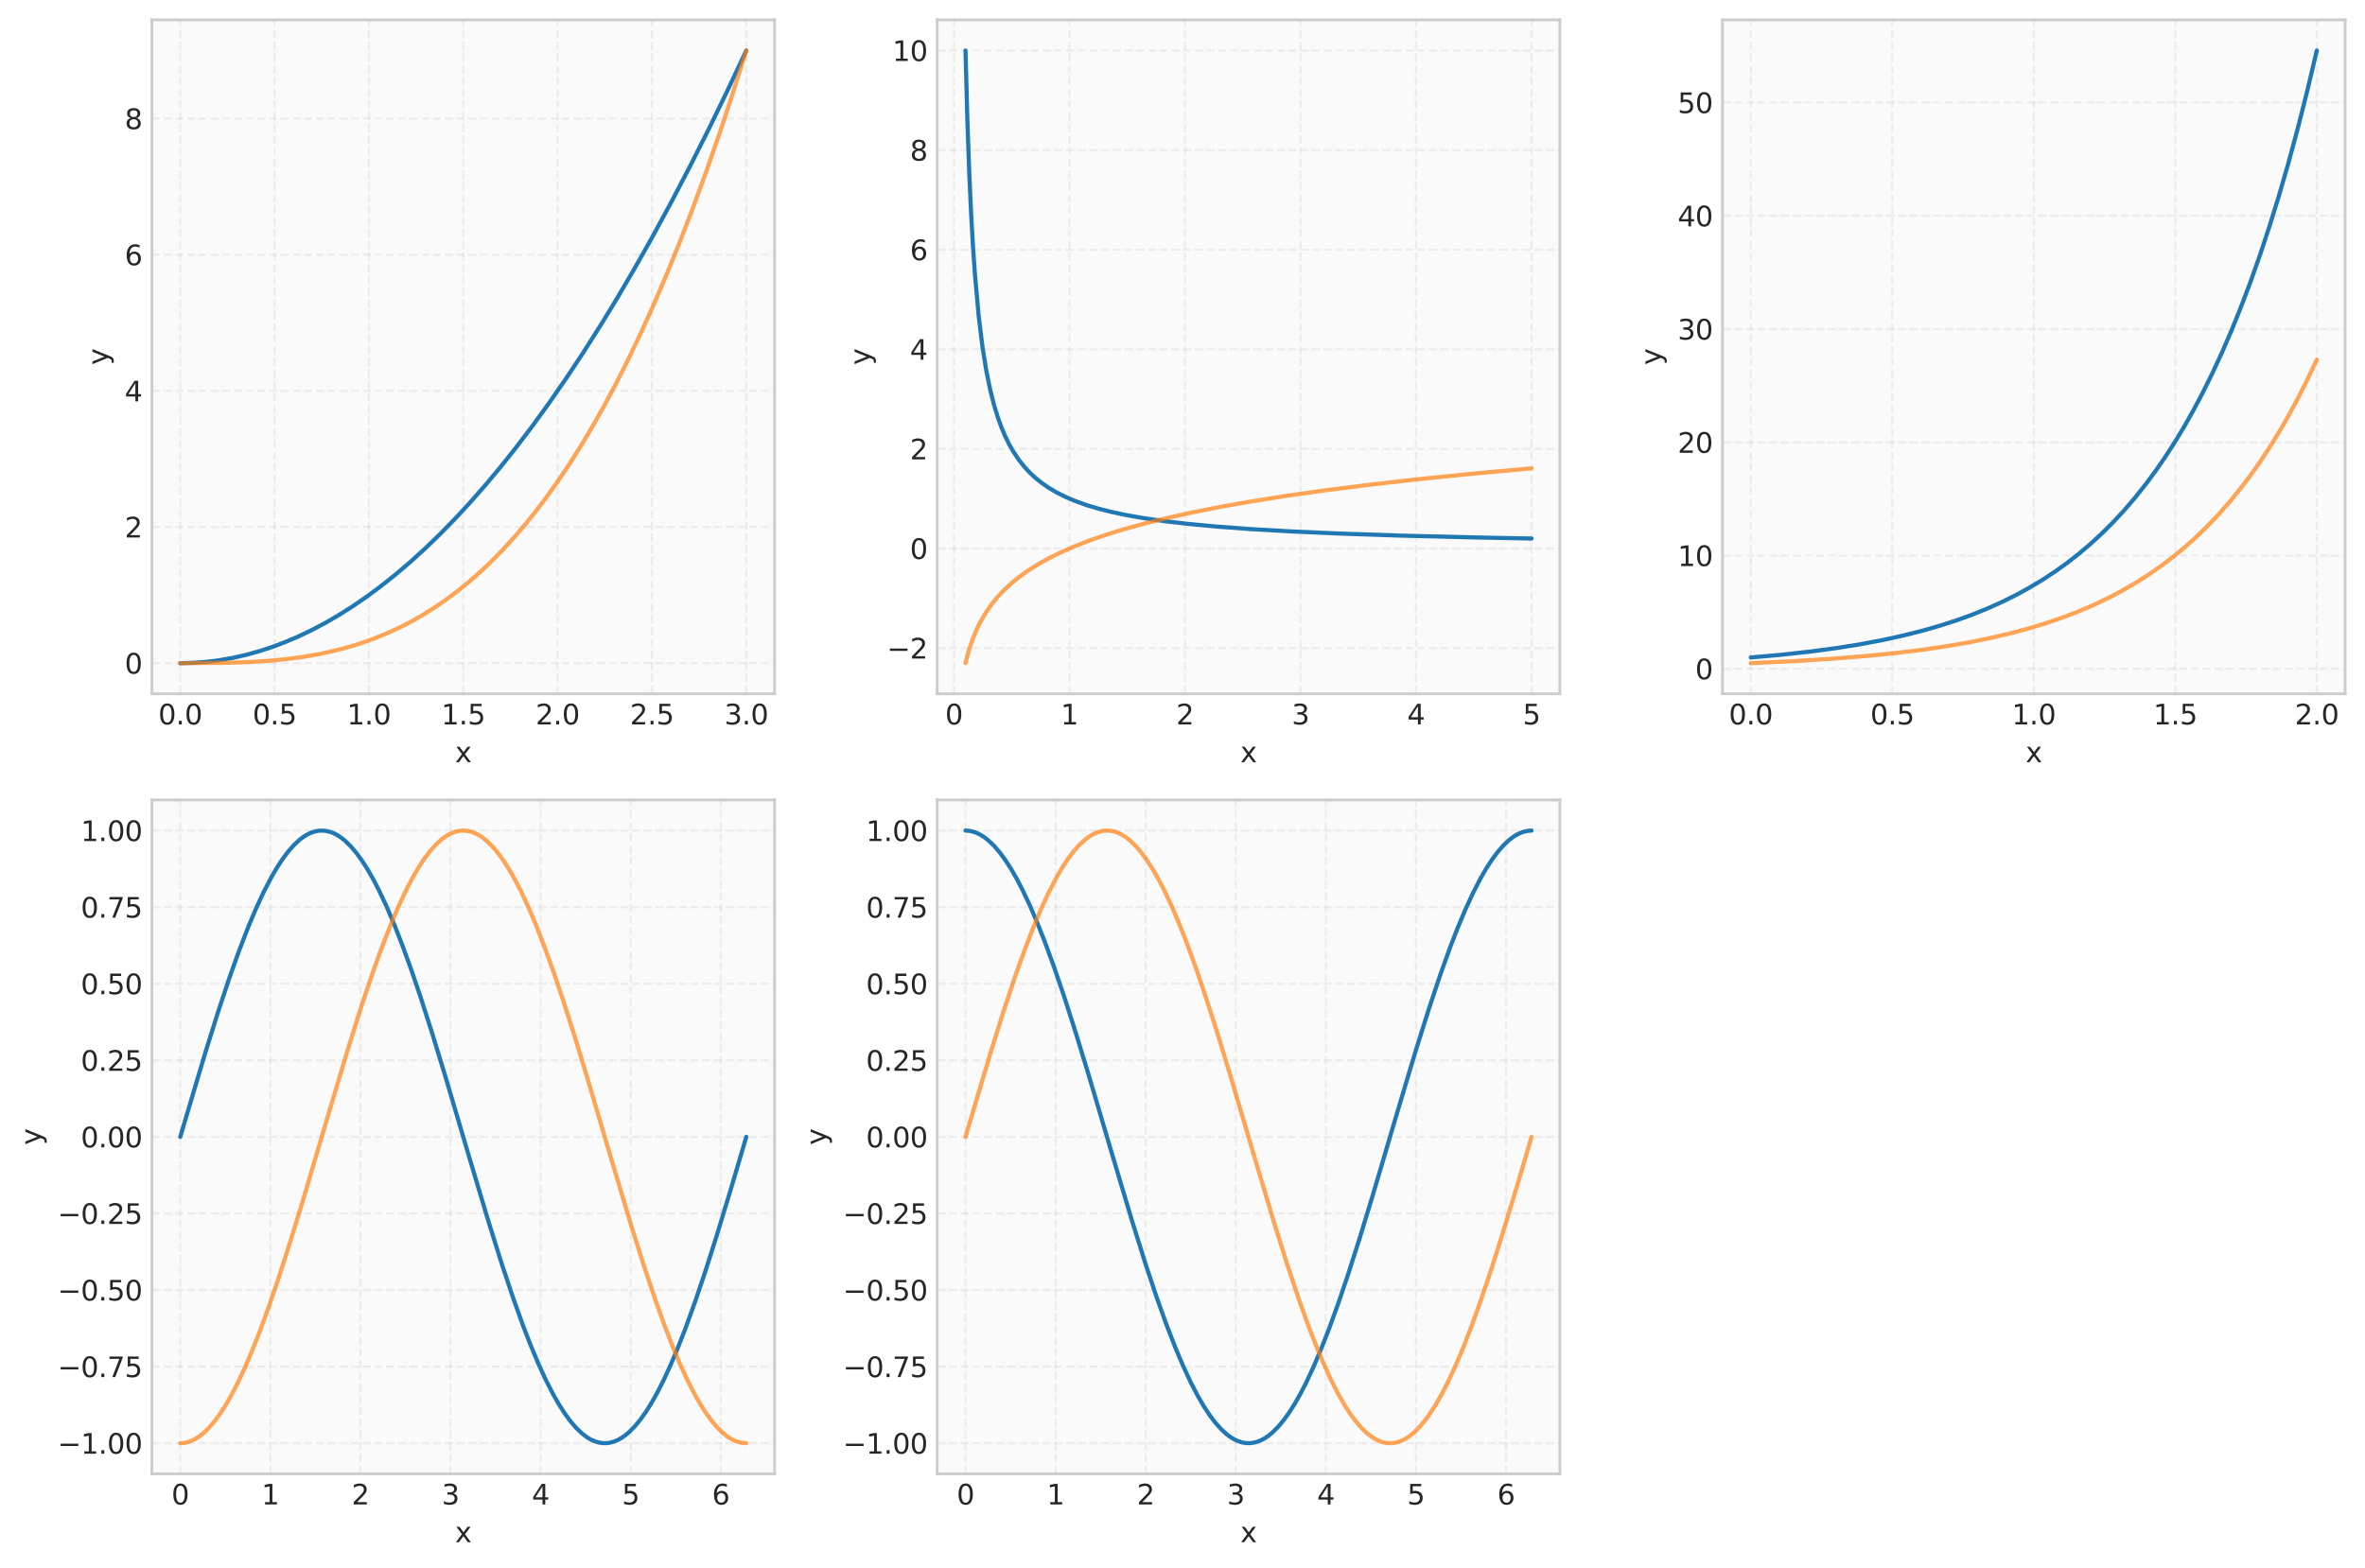 <?xml version="1.0" encoding="utf-8" standalone="no"?>
<!DOCTYPE svg PUBLIC "-//W3C//DTD SVG 1.1//EN"
  "http://www.w3.org/Graphics/SVG/1.1/DTD/svg11.dtd">
<svg xmlns:xlink="http://www.w3.org/1999/xlink" width="856.533pt" height="567.996pt" viewBox="0 0 856.533 567.996" xmlns="http://www.w3.org/2000/svg" version="1.1">
 <defs>
  <style type="text/css">*{stroke-linejoin: round; stroke-linecap: butt}</style>
 </defs>
 <g id="figure_1">
  <g id="patch_1">
   <path d="M 0 567.996 
L 856.533 567.996 
L 856.533 0 
L 0 0 
z
" style="fill: #ffffff"/>
  </g>
  <g id="axes_1">
   <g id="patch_2">
    <path d="M 55.023 251.34 
L 280.533 251.34 
L 280.533 7.2 
L 55.023 7.2 
z
" style="fill: #fafafa"/>
   </g>
   <g id="matplotlib.axis_1">
    <g id="xtick_1">
     <g id="line2d_1">
      <path d="M 65.274 251.34 
L 65.274 7.2 
" clip-path="url(#pf7470485f0)" style="fill: none; stroke-dasharray: 2.96,1.28; stroke-dashoffset: 0; stroke: #cccccc; stroke-opacity: 0.3; stroke-width: 0.8"/>
     </g>
     <g id="line2d_2"/>
     <g id="text_1">
      <!-- 0.0 -->
      <g style="fill: #262626" transform="translate(57.322 262.438) scale(0.1 -0.1)">
       <defs>
        <path id="DejaVuSans-30" d="M 2034 4250 
Q 1547 4250 1301 3770 
Q 1056 3291 1056 2328 
Q 1056 1369 1301 889 
Q 1547 409 2034 409 
Q 2525 409 2770 889 
Q 3016 1369 3016 2328 
Q 3016 3291 2770 3770 
Q 2525 4250 2034 4250 
z
M 2034 4750 
Q 2819 4750 3233 4129 
Q 3647 3509 3647 2328 
Q 3647 1150 3233 529 
Q 2819 -91 2034 -91 
Q 1250 -91 836 529 
Q 422 1150 422 2328 
Q 422 3509 836 4129 
Q 1250 4750 2034 4750 
z
" transform="scale(0.016)"/>
        <path id="DejaVuSans-2e" d="M 684 794 
L 1344 794 
L 1344 0 
L 684 0 
L 684 794 
z
" transform="scale(0.016)"/>
       </defs>
       <use xlink:href="#DejaVuSans-30"/>
       <use xlink:href="#DejaVuSans-2e" transform="translate(63.623 0)"/>
       <use xlink:href="#DejaVuSans-30" transform="translate(95.41 0)"/>
      </g>
     </g>
    </g>
    <g id="xtick_2">
     <g id="line2d_3">
      <path d="M 99.442 251.34 
L 99.442 7.2 
" clip-path="url(#pf7470485f0)" style="fill: none; stroke-dasharray: 2.96,1.28; stroke-dashoffset: 0; stroke: #cccccc; stroke-opacity: 0.3; stroke-width: 0.8"/>
     </g>
     <g id="line2d_4"/>
     <g id="text_2">
      <!-- 0.5 -->
      <g style="fill: #262626" transform="translate(91.491 262.438) scale(0.1 -0.1)">
       <defs>
        <path id="DejaVuSans-35" d="M 691 4666 
L 3169 4666 
L 3169 4134 
L 1269 4134 
L 1269 2991 
Q 1406 3038 1543 3061 
Q 1681 3084 1819 3084 
Q 2600 3084 3056 2656 
Q 3513 2228 3513 1497 
Q 3513 744 3044 326 
Q 2575 -91 1722 -91 
Q 1428 -91 1123 -41 
Q 819 9 494 109 
L 494 744 
Q 775 591 1075 516 
Q 1375 441 1709 441 
Q 2250 441 2565 725 
Q 2881 1009 2881 1497 
Q 2881 1984 2565 2268 
Q 2250 2553 1709 2553 
Q 1456 2553 1204 2497 
Q 953 2441 691 2322 
L 691 4666 
z
" transform="scale(0.016)"/>
       </defs>
       <use xlink:href="#DejaVuSans-30"/>
       <use xlink:href="#DejaVuSans-2e" transform="translate(63.623 0)"/>
       <use xlink:href="#DejaVuSans-35" transform="translate(95.41 0)"/>
      </g>
     </g>
    </g>
    <g id="xtick_3">
     <g id="line2d_5">
      <path d="M 133.61 251.34 
L 133.61 7.2 
" clip-path="url(#pf7470485f0)" style="fill: none; stroke-dasharray: 2.96,1.28; stroke-dashoffset: 0; stroke: #cccccc; stroke-opacity: 0.3; stroke-width: 0.8"/>
     </g>
     <g id="line2d_6"/>
     <g id="text_3">
      <!-- 1.0 -->
      <g style="fill: #262626" transform="translate(125.659 262.438) scale(0.1 -0.1)">
       <defs>
        <path id="DejaVuSans-31" d="M 794 531 
L 1825 531 
L 1825 4091 
L 703 3866 
L 703 4441 
L 1819 4666 
L 2450 4666 
L 2450 531 
L 3481 531 
L 3481 0 
L 794 0 
L 794 531 
z
" transform="scale(0.016)"/>
       </defs>
       <use xlink:href="#DejaVuSans-31"/>
       <use xlink:href="#DejaVuSans-2e" transform="translate(63.623 0)"/>
       <use xlink:href="#DejaVuSans-30" transform="translate(95.41 0)"/>
      </g>
     </g>
    </g>
    <g id="xtick_4">
     <g id="line2d_7">
      <path d="M 167.778 251.34 
L 167.778 7.2 
" clip-path="url(#pf7470485f0)" style="fill: none; stroke-dasharray: 2.96,1.28; stroke-dashoffset: 0; stroke: #cccccc; stroke-opacity: 0.3; stroke-width: 0.8"/>
     </g>
     <g id="line2d_8"/>
     <g id="text_4">
      <!-- 1.5 -->
      <g style="fill: #262626" transform="translate(159.827 262.438) scale(0.1 -0.1)">
       <use xlink:href="#DejaVuSans-31"/>
       <use xlink:href="#DejaVuSans-2e" transform="translate(63.623 0)"/>
       <use xlink:href="#DejaVuSans-35" transform="translate(95.41 0)"/>
      </g>
     </g>
    </g>
    <g id="xtick_5">
     <g id="line2d_9">
      <path d="M 201.947 251.34 
L 201.947 7.2 
" clip-path="url(#pf7470485f0)" style="fill: none; stroke-dasharray: 2.96,1.28; stroke-dashoffset: 0; stroke: #cccccc; stroke-opacity: 0.3; stroke-width: 0.8"/>
     </g>
     <g id="line2d_10"/>
     <g id="text_5">
      <!-- 2.0 -->
      <g style="fill: #262626" transform="translate(193.995 262.438) scale(0.1 -0.1)">
       <defs>
        <path id="DejaVuSans-32" d="M 1228 531 
L 3431 531 
L 3431 0 
L 469 0 
L 469 531 
Q 828 903 1448 1529 
Q 2069 2156 2228 2338 
Q 2531 2678 2651 2914 
Q 2772 3150 2772 3378 
Q 2772 3750 2511 3984 
Q 2250 4219 1831 4219 
Q 1534 4219 1204 4116 
Q 875 4013 500 3803 
L 500 4441 
Q 881 4594 1212 4672 
Q 1544 4750 1819 4750 
Q 2544 4750 2975 4387 
Q 3406 4025 3406 3419 
Q 3406 3131 3298 2873 
Q 3191 2616 2906 2266 
Q 2828 2175 2409 1742 
Q 1991 1309 1228 531 
z
" transform="scale(0.016)"/>
       </defs>
       <use xlink:href="#DejaVuSans-32"/>
       <use xlink:href="#DejaVuSans-2e" transform="translate(63.623 0)"/>
       <use xlink:href="#DejaVuSans-30" transform="translate(95.41 0)"/>
      </g>
     </g>
    </g>
    <g id="xtick_6">
     <g id="line2d_11">
      <path d="M 236.115 251.34 
L 236.115 7.2 
" clip-path="url(#pf7470485f0)" style="fill: none; stroke-dasharray: 2.96,1.28; stroke-dashoffset: 0; stroke: #cccccc; stroke-opacity: 0.3; stroke-width: 0.8"/>
     </g>
     <g id="line2d_12"/>
     <g id="text_6">
      <!-- 2.5 -->
      <g style="fill: #262626" transform="translate(228.163 262.438) scale(0.1 -0.1)">
       <use xlink:href="#DejaVuSans-32"/>
       <use xlink:href="#DejaVuSans-2e" transform="translate(63.623 0)"/>
       <use xlink:href="#DejaVuSans-35" transform="translate(95.41 0)"/>
      </g>
     </g>
    </g>
    <g id="xtick_7">
     <g id="line2d_13">
      <path d="M 270.283 251.34 
L 270.283 7.2 
" clip-path="url(#pf7470485f0)" style="fill: none; stroke-dasharray: 2.96,1.28; stroke-dashoffset: 0; stroke: #cccccc; stroke-opacity: 0.3; stroke-width: 0.8"/>
     </g>
     <g id="line2d_14"/>
     <g id="text_7">
      <!-- 3.0 -->
      <g style="fill: #262626" transform="translate(262.331 262.438) scale(0.1 -0.1)">
       <defs>
        <path id="DejaVuSans-33" d="M 2597 2516 
Q 3050 2419 3304 2112 
Q 3559 1806 3559 1356 
Q 3559 666 3084 287 
Q 2609 -91 1734 -91 
Q 1441 -91 1130 -33 
Q 819 25 488 141 
L 488 750 
Q 750 597 1062 519 
Q 1375 441 1716 441 
Q 2309 441 2620 675 
Q 2931 909 2931 1356 
Q 2931 1769 2642 2001 
Q 2353 2234 1838 2234 
L 1294 2234 
L 1294 2753 
L 1863 2753 
Q 2328 2753 2575 2939 
Q 2822 3125 2822 3475 
Q 2822 3834 2567 4026 
Q 2313 4219 1838 4219 
Q 1578 4219 1281 4162 
Q 984 4106 628 3988 
L 628 4550 
Q 988 4650 1302 4700 
Q 1616 4750 1894 4750 
Q 2613 4750 3031 4423 
Q 3450 4097 3450 3541 
Q 3450 3153 3228 2886 
Q 3006 2619 2597 2516 
z
" transform="scale(0.016)"/>
       </defs>
       <use xlink:href="#DejaVuSans-33"/>
       <use xlink:href="#DejaVuSans-2e" transform="translate(63.623 0)"/>
       <use xlink:href="#DejaVuSans-30" transform="translate(95.41 0)"/>
      </g>
     </g>
    </g>
    <g id="text_8">
     <!-- x -->
     <g style="fill: #262626" transform="translate(164.819 276.117) scale(0.1 -0.1)">
      <defs>
       <path id="DejaVuSans-78" d="M 3513 3500 
L 2247 1797 
L 3578 0 
L 2900 0 
L 1881 1375 
L 863 0 
L 184 0 
L 1544 1831 
L 300 3500 
L 978 3500 
L 1906 2253 
L 2834 3500 
L 3513 3500 
z
" transform="scale(0.016)"/>
      </defs>
      <use xlink:href="#DejaVuSans-78"/>
     </g>
    </g>
   </g>
   <g id="matplotlib.axis_2">
    <g id="ytick_1">
     <g id="line2d_15">
      <path d="M 55.023 240.243 
L 280.533 240.243 
" clip-path="url(#pf7470485f0)" style="fill: none; stroke-dasharray: 2.96,1.28; stroke-dashoffset: 0; stroke: #cccccc; stroke-opacity: 0.3; stroke-width: 0.8"/>
     </g>
     <g id="line2d_16"/>
     <g id="text_9">
      <!-- 0 -->
      <g style="fill: #262626" transform="translate(45.161 244.042) scale(0.1 -0.1)">
       <use xlink:href="#DejaVuSans-30"/>
      </g>
     </g>
    </g>
    <g id="ytick_2">
     <g id="line2d_17">
      <path d="M 55.023 190.922 
L 280.533 190.922 
" clip-path="url(#pf7470485f0)" style="fill: none; stroke-dasharray: 2.96,1.28; stroke-dashoffset: 0; stroke: #cccccc; stroke-opacity: 0.3; stroke-width: 0.8"/>
     </g>
     <g id="line2d_18"/>
     <g id="text_10">
      <!-- 2 -->
      <g style="fill: #262626" transform="translate(45.161 194.721) scale(0.1 -0.1)">
       <use xlink:href="#DejaVuSans-32"/>
      </g>
     </g>
    </g>
    <g id="ytick_3">
     <g id="line2d_19">
      <path d="M 55.023 141.6 
L 280.533 141.6 
" clip-path="url(#pf7470485f0)" style="fill: none; stroke-dasharray: 2.96,1.28; stroke-dashoffset: 0; stroke: #cccccc; stroke-opacity: 0.3; stroke-width: 0.8"/>
     </g>
     <g id="line2d_20"/>
     <g id="text_11">
      <!-- 4 -->
      <g style="fill: #262626" transform="translate(45.161 145.4) scale(0.1 -0.1)">
       <defs>
        <path id="DejaVuSans-34" d="M 2419 4116 
L 825 1625 
L 2419 1625 
L 2419 4116 
z
M 2253 4666 
L 3047 4666 
L 3047 1625 
L 3713 1625 
L 3713 1100 
L 3047 1100 
L 3047 0 
L 2419 0 
L 2419 1100 
L 313 1100 
L 313 1709 
L 2253 4666 
z
" transform="scale(0.016)"/>
       </defs>
       <use xlink:href="#DejaVuSans-34"/>
      </g>
     </g>
    </g>
    <g id="ytick_4">
     <g id="line2d_21">
      <path d="M 55.023 92.279 
L 280.533 92.279 
" clip-path="url(#pf7470485f0)" style="fill: none; stroke-dasharray: 2.96,1.28; stroke-dashoffset: 0; stroke: #cccccc; stroke-opacity: 0.3; stroke-width: 0.8"/>
     </g>
     <g id="line2d_22"/>
     <g id="text_12">
      <!-- 6 -->
      <g style="fill: #262626" transform="translate(45.161 96.078) scale(0.1 -0.1)">
       <defs>
        <path id="DejaVuSans-36" d="M 2113 2584 
Q 1688 2584 1439 2293 
Q 1191 2003 1191 1497 
Q 1191 994 1439 701 
Q 1688 409 2113 409 
Q 2538 409 2786 701 
Q 3034 994 3034 1497 
Q 3034 2003 2786 2293 
Q 2538 2584 2113 2584 
z
M 3366 4563 
L 3366 3988 
Q 3128 4100 2886 4159 
Q 2644 4219 2406 4219 
Q 1781 4219 1451 3797 
Q 1122 3375 1075 2522 
Q 1259 2794 1537 2939 
Q 1816 3084 2150 3084 
Q 2853 3084 3261 2657 
Q 3669 2231 3669 1497 
Q 3669 778 3244 343 
Q 2819 -91 2113 -91 
Q 1303 -91 875 529 
Q 447 1150 447 2328 
Q 447 3434 972 4092 
Q 1497 4750 2381 4750 
Q 2619 4750 2861 4703 
Q 3103 4656 3366 4563 
z
" transform="scale(0.016)"/>
       </defs>
       <use xlink:href="#DejaVuSans-36"/>
      </g>
     </g>
    </g>
    <g id="ytick_5">
     <g id="line2d_23">
      <path d="M 55.023 42.958 
L 280.533 42.958 
" clip-path="url(#pf7470485f0)" style="fill: none; stroke-dasharray: 2.96,1.28; stroke-dashoffset: 0; stroke: #cccccc; stroke-opacity: 0.3; stroke-width: 0.8"/>
     </g>
     <g id="line2d_24"/>
     <g id="text_13">
      <!-- 8 -->
      <g style="fill: #262626" transform="translate(45.161 46.757) scale(0.1 -0.1)">
       <defs>
        <path id="DejaVuSans-38" d="M 2034 2216 
Q 1584 2216 1326 1975 
Q 1069 1734 1069 1313 
Q 1069 891 1326 650 
Q 1584 409 2034 409 
Q 2484 409 2743 651 
Q 3003 894 3003 1313 
Q 3003 1734 2745 1975 
Q 2488 2216 2034 2216 
z
M 1403 2484 
Q 997 2584 770 2862 
Q 544 3141 544 3541 
Q 544 4100 942 4425 
Q 1341 4750 2034 4750 
Q 2731 4750 3128 4425 
Q 3525 4100 3525 3541 
Q 3525 3141 3298 2862 
Q 3072 2584 2669 2484 
Q 3125 2378 3379 2068 
Q 3634 1759 3634 1313 
Q 3634 634 3220 271 
Q 2806 -91 2034 -91 
Q 1263 -91 848 271 
Q 434 634 434 1313 
Q 434 1759 690 2068 
Q 947 2378 1403 2484 
z
M 1172 3481 
Q 1172 3119 1398 2916 
Q 1625 2713 2034 2713 
Q 2441 2713 2670 2916 
Q 2900 3119 2900 3481 
Q 2900 3844 2670 4047 
Q 2441 4250 2034 4250 
Q 1625 4250 1398 4047 
Q 1172 3844 1172 3481 
z
" transform="scale(0.016)"/>
       </defs>
       <use xlink:href="#DejaVuSans-38"/>
      </g>
     </g>
    </g>
    <g id="text_14">
     <!-- y -->
     <g style="fill: #262626" transform="translate(39.081 132.229) rotate(-90) scale(0.1 -0.1)">
      <defs>
       <path id="DejaVuSans-79" d="M 2059 -325 
Q 1816 -950 1584 -1140 
Q 1353 -1331 966 -1331 
L 506 -1331 
L 506 -850 
L 844 -850 
Q 1081 -850 1212 -737 
Q 1344 -625 1503 -206 
L 1606 56 
L 191 3500 
L 800 3500 
L 1894 763 
L 2988 3500 
L 3597 3500 
L 2059 -325 
z
" transform="scale(0.016)"/>
      </defs>
      <use xlink:href="#DejaVuSans-79"/>
     </g>
    </g>
   </g>
   <g id="line2d_25">
    <path d="M 65.274 240.243 
L 70.073 240.121 
L 74.873 239.756 
L 79.673 239.148 
L 84.472 238.296 
L 89.272 237.202 
L 94.071 235.863 
L 98.871 234.282 
L 103.67 232.457 
L 108.47 230.389 
L 113.269 228.078 
L 118.069 225.523 
L 122.868 222.726 
L 127.668 219.684 
L 132.468 216.4 
L 137.267 212.872 
L 142.752 208.543 
L 148.237 203.895 
L 153.723 198.93 
L 159.208 193.647 
L 164.693 188.046 
L 170.178 182.128 
L 175.663 175.892 
L 181.149 169.338 
L 186.634 162.466 
L 192.805 154.355 
L 198.975 145.842 
L 205.146 136.928 
L 211.317 127.61 
L 217.488 117.891 
L 223.659 107.77 
L 229.83 97.246 
L 236.001 86.32 
L 242.857 73.709 
L 249.714 60.6 
L 256.57 46.996 
L 263.426 32.895 
L 270.283 18.297 
L 270.283 18.297 
" clip-path="url(#pf7470485f0)" style="fill: none; stroke: #1f77b4; stroke-width: 1.5; stroke-linecap: round"/>
   </g>
   <g id="line2d_26">
    <path d="M 65.274 240.243 
L 81.044 240.142 
L 89.957 239.855 
L 97.499 239.381 
L 103.67 238.785 
L 109.841 237.963 
L 115.326 237.013 
L 120.811 235.83 
L 125.611 234.584 
L 130.411 233.124 
L 135.21 231.432 
L 140.01 229.49 
L 144.809 227.283 
L 148.923 225.166 
L 153.037 222.83 
L 157.151 220.265 
L 161.265 217.459 
L 165.379 214.403 
L 169.493 211.084 
L 173.606 207.493 
L 177.72 203.619 
L 181.834 199.45 
L 185.948 194.977 
L 190.062 190.188 
L 194.176 185.072 
L 198.29 179.62 
L 202.404 173.819 
L 206.518 167.66 
L 210.632 161.131 
L 214.745 154.222 
L 218.859 146.922 
L 222.973 139.221 
L 227.087 131.107 
L 231.887 121.104 
L 236.686 110.509 
L 241.486 99.303 
L 246.285 87.47 
L 251.085 74.993 
L 255.884 61.854 
L 260.684 48.037 
L 265.483 33.523 
L 270.283 18.297 
L 270.283 18.297 
" clip-path="url(#pf7470485f0)" style="fill: none; stroke: #ff7f0e; stroke-opacity: 0.7; stroke-width: 1.5; stroke-linecap: round"/>
   </g>
   <g id="patch_3">
    <path d="M 55.023 251.34 
L 55.023 7.2 
" style="fill: none; stroke: #cccccc; stroke-linejoin: miter; stroke-linecap: square"/>
   </g>
   <g id="patch_4">
    <path d="M 280.533 251.34 
L 280.533 7.2 
" style="fill: none; stroke: #cccccc; stroke-linejoin: miter; stroke-linecap: square"/>
   </g>
   <g id="patch_5">
    <path d="M 55.023 251.34 
L 280.533 251.34 
" style="fill: none; stroke: #cccccc; stroke-linejoin: miter; stroke-linecap: square"/>
   </g>
   <g id="patch_6">
    <path d="M 55.023 7.2 
L 280.533 7.2 
" style="fill: none; stroke: #cccccc; stroke-linejoin: miter; stroke-linecap: square"/>
   </g>
   <g id="legend_1"/>
  </g>
  <g id="axes_2">
   <g id="patch_7">
    <path d="M 339.423 251.34 
L 564.933 251.34 
L 564.933 7.2 
L 339.423 7.2 
z
" style="fill: #fafafa"/>
   </g>
   <g id="matplotlib.axis_3">
    <g id="xtick_8">
     <g id="line2d_27">
      <path d="M 345.49 251.34 
L 345.49 7.2 
" clip-path="url(#pce999bb090)" style="fill: none; stroke-dasharray: 2.96,1.28; stroke-dashoffset: 0; stroke: #cccccc; stroke-opacity: 0.3; stroke-width: 0.8"/>
     </g>
     <g id="line2d_28"/>
     <g id="text_15">
      <!-- 0 -->
      <g style="fill: #262626" transform="translate(342.309 262.438) scale(0.1 -0.1)">
       <use xlink:href="#DejaVuSans-30"/>
      </g>
     </g>
    </g>
    <g id="xtick_9">
     <g id="line2d_29">
      <path d="M 387.329 251.34 
L 387.329 7.2 
" clip-path="url(#pce999bb090)" style="fill: none; stroke-dasharray: 2.96,1.28; stroke-dashoffset: 0; stroke: #cccccc; stroke-opacity: 0.3; stroke-width: 0.8"/>
     </g>
     <g id="line2d_30"/>
     <g id="text_16">
      <!-- 1 -->
      <g style="fill: #262626" transform="translate(384.147 262.438) scale(0.1 -0.1)">
       <use xlink:href="#DejaVuSans-31"/>
      </g>
     </g>
    </g>
    <g id="xtick_10">
     <g id="line2d_31">
      <path d="M 429.167 251.34 
L 429.167 7.2 
" clip-path="url(#pce999bb090)" style="fill: none; stroke-dasharray: 2.96,1.28; stroke-dashoffset: 0; stroke: #cccccc; stroke-opacity: 0.3; stroke-width: 0.8"/>
     </g>
     <g id="line2d_32"/>
     <g id="text_17">
      <!-- 2 -->
      <g style="fill: #262626" transform="translate(425.986 262.438) scale(0.1 -0.1)">
       <use xlink:href="#DejaVuSans-32"/>
      </g>
     </g>
    </g>
    <g id="xtick_11">
     <g id="line2d_33">
      <path d="M 471.006 251.34 
L 471.006 7.2 
" clip-path="url(#pce999bb090)" style="fill: none; stroke-dasharray: 2.96,1.28; stroke-dashoffset: 0; stroke: #cccccc; stroke-opacity: 0.3; stroke-width: 0.8"/>
     </g>
     <g id="line2d_34"/>
     <g id="text_18">
      <!-- 3 -->
      <g style="fill: #262626" transform="translate(467.825 262.438) scale(0.1 -0.1)">
       <use xlink:href="#DejaVuSans-33"/>
      </g>
     </g>
    </g>
    <g id="xtick_12">
     <g id="line2d_35">
      <path d="M 512.844 251.34 
L 512.844 7.2 
" clip-path="url(#pce999bb090)" style="fill: none; stroke-dasharray: 2.96,1.28; stroke-dashoffset: 0; stroke: #cccccc; stroke-opacity: 0.3; stroke-width: 0.8"/>
     </g>
     <g id="line2d_36"/>
     <g id="text_19">
      <!-- 4 -->
      <g style="fill: #262626" transform="translate(509.663 262.438) scale(0.1 -0.1)">
       <use xlink:href="#DejaVuSans-34"/>
      </g>
     </g>
    </g>
    <g id="xtick_13">
     <g id="line2d_37">
      <path d="M 554.683 251.34 
L 554.683 7.2 
" clip-path="url(#pce999bb090)" style="fill: none; stroke-dasharray: 2.96,1.28; stroke-dashoffset: 0; stroke: #cccccc; stroke-opacity: 0.3; stroke-width: 0.8"/>
     </g>
     <g id="line2d_38"/>
     <g id="text_20">
      <!-- 5 -->
      <g style="fill: #262626" transform="translate(551.502 262.438) scale(0.1 -0.1)">
       <use xlink:href="#DejaVuSans-35"/>
      </g>
     </g>
    </g>
    <g id="text_21">
     <!-- x -->
     <g style="fill: #262626" transform="translate(449.219 276.117) scale(0.1 -0.1)">
      <use xlink:href="#DejaVuSans-78"/>
     </g>
    </g>
   </g>
   <g id="matplotlib.axis_4">
    <g id="ytick_6">
     <g id="line2d_39">
      <path d="M 339.423 234.784 
L 564.933 234.784 
" clip-path="url(#pce999bb090)" style="fill: none; stroke-dasharray: 2.96,1.28; stroke-dashoffset: 0; stroke: #cccccc; stroke-opacity: 0.3; stroke-width: 0.8"/>
     </g>
     <g id="line2d_40"/>
     <g id="text_22">
      <!-- −2 -->
      <g style="fill: #262626" transform="translate(321.181 238.583) scale(0.1 -0.1)">
       <defs>
        <path id="DejaVuSans-2212" d="M 678 2272 
L 4684 2272 
L 4684 1741 
L 678 1741 
L 678 2272 
z
" transform="scale(0.016)"/>
       </defs>
       <use xlink:href="#DejaVuSans-2212"/>
       <use xlink:href="#DejaVuSans-32" transform="translate(83.789 0)"/>
      </g>
     </g>
    </g>
    <g id="ytick_7">
     <g id="line2d_41">
      <path d="M 339.423 198.703 
L 564.933 198.703 
" clip-path="url(#pce999bb090)" style="fill: none; stroke-dasharray: 2.96,1.28; stroke-dashoffset: 0; stroke: #cccccc; stroke-opacity: 0.3; stroke-width: 0.8"/>
     </g>
     <g id="line2d_42"/>
     <g id="text_23">
      <!-- 0 -->
      <g style="fill: #262626" transform="translate(329.561 202.502) scale(0.1 -0.1)">
       <use xlink:href="#DejaVuSans-30"/>
      </g>
     </g>
    </g>
    <g id="ytick_8">
     <g id="line2d_43">
      <path d="M 339.423 162.622 
L 564.933 162.622 
" clip-path="url(#pce999bb090)" style="fill: none; stroke-dasharray: 2.96,1.28; stroke-dashoffset: 0; stroke: #cccccc; stroke-opacity: 0.3; stroke-width: 0.8"/>
     </g>
     <g id="line2d_44"/>
     <g id="text_24">
      <!-- 2 -->
      <g style="fill: #262626" transform="translate(329.561 166.421) scale(0.1 -0.1)">
       <use xlink:href="#DejaVuSans-32"/>
      </g>
     </g>
    </g>
    <g id="ytick_9">
     <g id="line2d_45">
      <path d="M 339.423 126.541 
L 564.933 126.541 
" clip-path="url(#pce999bb090)" style="fill: none; stroke-dasharray: 2.96,1.28; stroke-dashoffset: 0; stroke: #cccccc; stroke-opacity: 0.3; stroke-width: 0.8"/>
     </g>
     <g id="line2d_46"/>
     <g id="text_25">
      <!-- 4 -->
      <g style="fill: #262626" transform="translate(329.561 130.34) scale(0.1 -0.1)">
       <use xlink:href="#DejaVuSans-34"/>
      </g>
     </g>
    </g>
    <g id="ytick_10">
     <g id="line2d_47">
      <path d="M 339.423 90.459 
L 564.933 90.459 
" clip-path="url(#pce999bb090)" style="fill: none; stroke-dasharray: 2.96,1.28; stroke-dashoffset: 0; stroke: #cccccc; stroke-opacity: 0.3; stroke-width: 0.8"/>
     </g>
     <g id="line2d_48"/>
     <g id="text_26">
      <!-- 6 -->
      <g style="fill: #262626" transform="translate(329.561 94.259) scale(0.1 -0.1)">
       <use xlink:href="#DejaVuSans-36"/>
      </g>
     </g>
    </g>
    <g id="ytick_11">
     <g id="line2d_49">
      <path d="M 339.423 54.378 
L 564.933 54.378 
" clip-path="url(#pce999bb090)" style="fill: none; stroke-dasharray: 2.96,1.28; stroke-dashoffset: 0; stroke: #cccccc; stroke-opacity: 0.3; stroke-width: 0.8"/>
     </g>
     <g id="line2d_50"/>
     <g id="text_27">
      <!-- 8 -->
      <g style="fill: #262626" transform="translate(329.561 58.178) scale(0.1 -0.1)">
       <use xlink:href="#DejaVuSans-38"/>
      </g>
     </g>
    </g>
    <g id="ytick_12">
     <g id="line2d_51">
      <path d="M 339.423 18.297 
L 564.933 18.297 
" clip-path="url(#pce999bb090)" style="fill: none; stroke-dasharray: 2.96,1.28; stroke-dashoffset: 0; stroke: #cccccc; stroke-opacity: 0.3; stroke-width: 0.8"/>
     </g>
     <g id="line2d_52"/>
     <g id="text_28">
      <!-- 10 -->
      <g style="fill: #262626" transform="translate(323.198 22.096) scale(0.1 -0.1)">
       <use xlink:href="#DejaVuSans-31"/>
       <use xlink:href="#DejaVuSans-30" transform="translate(63.623 0)"/>
      </g>
     </g>
    </g>
    <g id="text_29">
     <!-- y -->
     <g style="fill: #262626" transform="translate(315.102 132.229) rotate(-90) scale(0.1 -0.1)">
      <use xlink:href="#DejaVuSans-79"/>
     </g>
    </g>
   </g>
   <g id="line2d_53">
    <path d="M 349.674 18.297 
L 350.36 43.699 
L 351.045 62.831 
L 351.731 77.758 
L 352.416 89.731 
L 353.102 99.546 
L 354.473 114.682 
L 355.845 125.809 
L 357.216 134.334 
L 358.587 141.073 
L 359.959 146.535 
L 361.33 151.052 
L 362.701 154.848 
L 364.073 158.084 
L 365.444 160.876 
L 366.815 163.308 
L 368.872 166.422 
L 370.929 169.032 
L 372.986 171.252 
L 375.043 173.162 
L 377.1 174.824 
L 379.842 176.731 
L 382.585 178.355 
L 386.013 180.077 
L 389.442 181.53 
L 393.555 182.999 
L 397.669 184.237 
L 402.469 185.456 
L 407.954 186.619 
L 414.125 187.706 
L 421.667 188.794 
L 430.58 189.832 
L 440.865 190.789 
L 453.207 191.696 
L 467.606 192.522 
L 485.432 193.309 
L 507.373 194.04 
L 534.799 194.716 
L 554.683 195.095 
L 554.683 195.095 
" clip-path="url(#pce999bb090)" style="fill: none; stroke: #1f77b4; stroke-width: 1.5; stroke-linecap: round"/>
   </g>
   <g id="line2d_54">
    <path d="M 349.674 240.243 
L 351.045 235.128 
L 352.416 231.148 
L 353.788 227.889 
L 355.159 225.13 
L 357.216 221.651 
L 359.273 218.735 
L 361.33 216.225 
L 363.387 214.023 
L 366.129 211.451 
L 368.872 209.2 
L 372.3 206.731 
L 375.729 204.561 
L 379.842 202.259 
L 383.956 200.219 
L 388.756 198.098 
L 394.241 195.944 
L 400.412 193.794 
L 407.268 191.672 
L 414.811 189.594 
L 423.038 187.57 
L 431.952 185.607 
L 442.237 183.58 
L 453.207 181.642 
L 465.549 179.685 
L 479.262 177.734 
L 495.032 175.724 
L 512.173 173.766 
L 531.371 171.799 
L 552.626 169.846 
L 554.683 169.668 
L 554.683 169.668 
" clip-path="url(#pce999bb090)" style="fill: none; stroke: #ff7f0e; stroke-opacity: 0.7; stroke-width: 1.5; stroke-linecap: round"/>
   </g>
   <g id="patch_8">
    <path d="M 339.423 251.34 
L 339.423 7.2 
" style="fill: none; stroke: #cccccc; stroke-linejoin: miter; stroke-linecap: square"/>
   </g>
   <g id="patch_9">
    <path d="M 564.933 251.34 
L 564.933 7.2 
" style="fill: none; stroke: #cccccc; stroke-linejoin: miter; stroke-linecap: square"/>
   </g>
   <g id="patch_10">
    <path d="M 339.423 251.34 
L 564.933 251.34 
" style="fill: none; stroke: #cccccc; stroke-linejoin: miter; stroke-linecap: square"/>
   </g>
   <g id="patch_11">
    <path d="M 339.423 7.2 
L 564.933 7.2 
" style="fill: none; stroke: #cccccc; stroke-linejoin: miter; stroke-linecap: square"/>
   </g>
   <g id="legend_2"/>
  </g>
  <g id="axes_3">
   <g id="patch_12">
    <path d="M 623.823 251.34 
L 849.333 251.34 
L 849.333 7.2 
L 623.823 7.2 
z
" style="fill: #fafafa"/>
   </g>
   <g id="matplotlib.axis_5">
    <g id="xtick_14">
     <g id="line2d_55">
      <path d="M 634.074 251.34 
L 634.074 7.2 
" clip-path="url(#p18c07098a5)" style="fill: none; stroke-dasharray: 2.96,1.28; stroke-dashoffset: 0; stroke: #cccccc; stroke-opacity: 0.3; stroke-width: 0.8"/>
     </g>
     <g id="line2d_56"/>
     <g id="text_30">
      <!-- 0.0 -->
      <g style="fill: #262626" transform="translate(626.122 262.438) scale(0.1 -0.1)">
       <use xlink:href="#DejaVuSans-30"/>
       <use xlink:href="#DejaVuSans-2e" transform="translate(63.623 0)"/>
       <use xlink:href="#DejaVuSans-30" transform="translate(95.41 0)"/>
      </g>
     </g>
    </g>
    <g id="xtick_15">
     <g id="line2d_57">
      <path d="M 685.326 251.34 
L 685.326 7.2 
" clip-path="url(#p18c07098a5)" style="fill: none; stroke-dasharray: 2.96,1.28; stroke-dashoffset: 0; stroke: #cccccc; stroke-opacity: 0.3; stroke-width: 0.8"/>
     </g>
     <g id="line2d_58"/>
     <g id="text_31">
      <!-- 0.5 -->
      <g style="fill: #262626" transform="translate(677.375 262.438) scale(0.1 -0.1)">
       <use xlink:href="#DejaVuSans-30"/>
       <use xlink:href="#DejaVuSans-2e" transform="translate(63.623 0)"/>
       <use xlink:href="#DejaVuSans-35" transform="translate(95.41 0)"/>
      </g>
     </g>
    </g>
    <g id="xtick_16">
     <g id="line2d_59">
      <path d="M 736.578 251.34 
L 736.578 7.2 
" clip-path="url(#p18c07098a5)" style="fill: none; stroke-dasharray: 2.96,1.28; stroke-dashoffset: 0; stroke: #cccccc; stroke-opacity: 0.3; stroke-width: 0.8"/>
     </g>
     <g id="line2d_60"/>
     <g id="text_32">
      <!-- 1.0 -->
      <g style="fill: #262626" transform="translate(728.627 262.438) scale(0.1 -0.1)">
       <use xlink:href="#DejaVuSans-31"/>
       <use xlink:href="#DejaVuSans-2e" transform="translate(63.623 0)"/>
       <use xlink:href="#DejaVuSans-30" transform="translate(95.41 0)"/>
      </g>
     </g>
    </g>
    <g id="xtick_17">
     <g id="line2d_61">
      <path d="M 787.831 251.34 
L 787.831 7.2 
" clip-path="url(#p18c07098a5)" style="fill: none; stroke-dasharray: 2.96,1.28; stroke-dashoffset: 0; stroke: #cccccc; stroke-opacity: 0.3; stroke-width: 0.8"/>
     </g>
     <g id="line2d_62"/>
     <g id="text_33">
      <!-- 1.5 -->
      <g style="fill: #262626" transform="translate(779.879 262.438) scale(0.1 -0.1)">
       <use xlink:href="#DejaVuSans-31"/>
       <use xlink:href="#DejaVuSans-2e" transform="translate(63.623 0)"/>
       <use xlink:href="#DejaVuSans-35" transform="translate(95.41 0)"/>
      </g>
     </g>
    </g>
    <g id="xtick_18">
     <g id="line2d_63">
      <path d="M 839.083 251.34 
L 839.083 7.2 
" clip-path="url(#p18c07098a5)" style="fill: none; stroke-dasharray: 2.96,1.28; stroke-dashoffset: 0; stroke: #cccccc; stroke-opacity: 0.3; stroke-width: 0.8"/>
     </g>
     <g id="line2d_64"/>
     <g id="text_34">
      <!-- 2.0 -->
      <g style="fill: #262626" transform="translate(831.131 262.438) scale(0.1 -0.1)">
       <use xlink:href="#DejaVuSans-32"/>
       <use xlink:href="#DejaVuSans-2e" transform="translate(63.623 0)"/>
       <use xlink:href="#DejaVuSans-30" transform="translate(95.41 0)"/>
      </g>
     </g>
    </g>
    <g id="text_35">
     <!-- x -->
     <g style="fill: #262626" transform="translate(733.619 276.117) scale(0.1 -0.1)">
      <use xlink:href="#DejaVuSans-78"/>
     </g>
    </g>
   </g>
   <g id="matplotlib.axis_6">
    <g id="ytick_13">
     <g id="line2d_65">
      <path d="M 623.823 242.294 
L 849.333 242.294 
" clip-path="url(#p18c07098a5)" style="fill: none; stroke-dasharray: 2.96,1.28; stroke-dashoffset: 0; stroke: #cccccc; stroke-opacity: 0.3; stroke-width: 0.8"/>
     </g>
     <g id="line2d_66"/>
     <g id="text_36">
      <!-- 0 -->
      <g style="fill: #262626" transform="translate(613.961 246.093) scale(0.1 -0.1)">
       <use xlink:href="#DejaVuSans-30"/>
      </g>
     </g>
    </g>
    <g id="ytick_14">
     <g id="line2d_67">
      <path d="M 623.823 201.268 
L 849.333 201.268 
" clip-path="url(#p18c07098a5)" style="fill: none; stroke-dasharray: 2.96,1.28; stroke-dashoffset: 0; stroke: #cccccc; stroke-opacity: 0.3; stroke-width: 0.8"/>
     </g>
     <g id="line2d_68"/>
     <g id="text_37">
      <!-- 10 -->
      <g style="fill: #262626" transform="translate(607.598 205.067) scale(0.1 -0.1)">
       <use xlink:href="#DejaVuSans-31"/>
       <use xlink:href="#DejaVuSans-30" transform="translate(63.623 0)"/>
      </g>
     </g>
    </g>
    <g id="ytick_15">
     <g id="line2d_69">
      <path d="M 623.823 160.241 
L 849.333 160.241 
" clip-path="url(#p18c07098a5)" style="fill: none; stroke-dasharray: 2.96,1.28; stroke-dashoffset: 0; stroke: #cccccc; stroke-opacity: 0.3; stroke-width: 0.8"/>
     </g>
     <g id="line2d_70"/>
     <g id="text_38">
      <!-- 20 -->
      <g style="fill: #262626" transform="translate(607.598 164.04) scale(0.1 -0.1)">
       <use xlink:href="#DejaVuSans-32"/>
       <use xlink:href="#DejaVuSans-30" transform="translate(63.623 0)"/>
      </g>
     </g>
    </g>
    <g id="ytick_16">
     <g id="line2d_71">
      <path d="M 623.823 119.215 
L 849.333 119.215 
" clip-path="url(#p18c07098a5)" style="fill: none; stroke-dasharray: 2.96,1.28; stroke-dashoffset: 0; stroke: #cccccc; stroke-opacity: 0.3; stroke-width: 0.8"/>
     </g>
     <g id="line2d_72"/>
     <g id="text_39">
      <!-- 30 -->
      <g style="fill: #262626" transform="translate(607.598 123.014) scale(0.1 -0.1)">
       <use xlink:href="#DejaVuSans-33"/>
       <use xlink:href="#DejaVuSans-30" transform="translate(63.623 0)"/>
      </g>
     </g>
    </g>
    <g id="ytick_17">
     <g id="line2d_73">
      <path d="M 623.823 78.188 
L 849.333 78.188 
" clip-path="url(#p18c07098a5)" style="fill: none; stroke-dasharray: 2.96,1.28; stroke-dashoffset: 0; stroke: #cccccc; stroke-opacity: 0.3; stroke-width: 0.8"/>
     </g>
     <g id="line2d_74"/>
     <g id="text_40">
      <!-- 40 -->
      <g style="fill: #262626" transform="translate(607.598 81.988) scale(0.1 -0.1)">
       <use xlink:href="#DejaVuSans-34"/>
       <use xlink:href="#DejaVuSans-30" transform="translate(63.623 0)"/>
      </g>
     </g>
    </g>
    <g id="ytick_18">
     <g id="line2d_75">
      <path d="M 623.823 37.162 
L 849.333 37.162 
" clip-path="url(#p18c07098a5)" style="fill: none; stroke-dasharray: 2.96,1.28; stroke-dashoffset: 0; stroke: #cccccc; stroke-opacity: 0.3; stroke-width: 0.8"/>
     </g>
     <g id="line2d_76"/>
     <g id="text_41">
      <!-- 50 -->
      <g style="fill: #262626" transform="translate(607.598 40.961) scale(0.1 -0.1)">
       <use xlink:href="#DejaVuSans-35"/>
       <use xlink:href="#DejaVuSans-30" transform="translate(63.623 0)"/>
      </g>
     </g>
    </g>
    <g id="text_42">
     <!-- y -->
     <g style="fill: #262626" transform="translate(601.519 132.229) rotate(-90) scale(0.1 -0.1)">
      <use xlink:href="#DejaVuSans-79"/>
     </g>
    </g>
   </g>
   <g id="line2d_77">
    <path d="M 634.074 238.191 
L 645.73 237.144 
L 656.015 235.999 
L 665.614 234.703 
L 673.842 233.381 
L 682.069 231.829 
L 689.611 230.169 
L 696.468 228.434 
L 702.639 226.66 
L 708.81 224.66 
L 714.295 222.668 
L 719.78 220.451 
L 725.265 217.984 
L 730.065 215.597 
L 734.864 212.976 
L 739.664 210.098 
L 744.463 206.938 
L 748.577 203.983 
L 752.691 200.781 
L 756.805 197.311 
L 760.919 193.552 
L 765.033 189.478 
L 769.147 185.064 
L 773.261 180.281 
L 777.375 175.098 
L 780.803 170.449 
L 784.231 165.479 
L 787.659 160.165 
L 791.088 154.484 
L 794.516 148.409 
L 797.944 141.915 
L 801.372 134.971 
L 804.801 127.546 
L 808.229 119.608 
L 811.657 111.121 
L 815.085 102.047 
L 818.514 92.345 
L 821.942 81.972 
L 825.37 70.882 
L 828.798 59.024 
L 832.226 46.345 
L 835.655 32.79 
L 839.083 18.297 
L 839.083 18.297 
" clip-path="url(#p18c07098a5)" style="fill: none; stroke: #1f77b4; stroke-width: 1.5; stroke-linecap: round"/>
   </g>
   <g id="line2d_78">
    <path d="M 634.074 240.243 
L 649.844 239.504 
L 663.557 238.648 
L 675.898 237.655 
L 686.869 236.548 
L 696.468 235.364 
L 705.381 234.048 
L 713.609 232.612 
L 721.151 231.076 
L 728.008 229.471 
L 734.864 227.635 
L 741.035 225.76 
L 747.206 223.644 
L 752.691 221.537 
L 758.176 219.193 
L 763.662 216.583 
L 768.461 214.059 
L 773.261 211.287 
L 778.06 208.243 
L 782.86 204.901 
L 786.974 201.775 
L 791.088 198.389 
L 795.201 194.72 
L 799.315 190.743 
L 803.429 186.435 
L 807.543 181.766 
L 811.657 176.708 
L 815.085 172.171 
L 818.514 167.32 
L 821.942 162.133 
L 825.37 156.588 
L 828.798 150.659 
L 832.226 144.32 
L 835.655 137.542 
L 839.083 130.296 
L 839.083 130.296 
" clip-path="url(#p18c07098a5)" style="fill: none; stroke: #ff7f0e; stroke-opacity: 0.7; stroke-width: 1.5; stroke-linecap: round"/>
   </g>
   <g id="patch_13">
    <path d="M 623.823 251.34 
L 623.823 7.2 
" style="fill: none; stroke: #cccccc; stroke-linejoin: miter; stroke-linecap: square"/>
   </g>
   <g id="patch_14">
    <path d="M 849.333 251.34 
L 849.333 7.2 
" style="fill: none; stroke: #cccccc; stroke-linejoin: miter; stroke-linecap: square"/>
   </g>
   <g id="patch_15">
    <path d="M 623.823 251.34 
L 849.333 251.34 
" style="fill: none; stroke: #cccccc; stroke-linejoin: miter; stroke-linecap: square"/>
   </g>
   <g id="patch_16">
    <path d="M 623.823 7.2 
L 849.333 7.2 
" style="fill: none; stroke: #cccccc; stroke-linejoin: miter; stroke-linecap: square"/>
   </g>
   <g id="legend_3"/>
  </g>
  <g id="axes_4">
   <g id="patch_17">
    <path d="M 55.023 533.94 
L 280.533 533.94 
L 280.533 289.8 
L 55.023 289.8 
z
" style="fill: #fafafa"/>
   </g>
   <g id="matplotlib.axis_7">
    <g id="xtick_19">
     <g id="line2d_79">
      <path d="M 65.274 533.94 
L 65.274 289.8 
" clip-path="url(#p9d133dd084)" style="fill: none; stroke-dasharray: 2.96,1.28; stroke-dashoffset: 0; stroke: #cccccc; stroke-opacity: 0.3; stroke-width: 0.8"/>
     </g>
     <g id="line2d_80"/>
     <g id="text_43">
      <!-- 0 -->
      <g style="fill: #262626" transform="translate(62.093 545.038) scale(0.1 -0.1)">
       <use xlink:href="#DejaVuSans-30"/>
      </g>
     </g>
    </g>
    <g id="xtick_20">
     <g id="line2d_81">
      <path d="M 97.902 533.94 
L 97.902 289.8 
" clip-path="url(#p9d133dd084)" style="fill: none; stroke-dasharray: 2.96,1.28; stroke-dashoffset: 0; stroke: #cccccc; stroke-opacity: 0.3; stroke-width: 0.8"/>
     </g>
     <g id="line2d_82"/>
     <g id="text_44">
      <!-- 1 -->
      <g style="fill: #262626" transform="translate(94.721 545.038) scale(0.1 -0.1)">
       <use xlink:href="#DejaVuSans-31"/>
      </g>
     </g>
    </g>
    <g id="xtick_21">
     <g id="line2d_83">
      <path d="M 130.53 533.94 
L 130.53 289.8 
" clip-path="url(#p9d133dd084)" style="fill: none; stroke-dasharray: 2.96,1.28; stroke-dashoffset: 0; stroke: #cccccc; stroke-opacity: 0.3; stroke-width: 0.8"/>
     </g>
     <g id="line2d_84"/>
     <g id="text_45">
      <!-- 2 -->
      <g style="fill: #262626" transform="translate(127.349 545.038) scale(0.1 -0.1)">
       <use xlink:href="#DejaVuSans-32"/>
      </g>
     </g>
    </g>
    <g id="xtick_22">
     <g id="line2d_85">
      <path d="M 163.159 533.94 
L 163.159 289.8 
" clip-path="url(#p9d133dd084)" style="fill: none; stroke-dasharray: 2.96,1.28; stroke-dashoffset: 0; stroke: #cccccc; stroke-opacity: 0.3; stroke-width: 0.8"/>
     </g>
     <g id="line2d_86"/>
     <g id="text_46">
      <!-- 3 -->
      <g style="fill: #262626" transform="translate(159.977 545.038) scale(0.1 -0.1)">
       <use xlink:href="#DejaVuSans-33"/>
      </g>
     </g>
    </g>
    <g id="xtick_23">
     <g id="line2d_87">
      <path d="M 195.787 533.94 
L 195.787 289.8 
" clip-path="url(#p9d133dd084)" style="fill: none; stroke-dasharray: 2.96,1.28; stroke-dashoffset: 0; stroke: #cccccc; stroke-opacity: 0.3; stroke-width: 0.8"/>
     </g>
     <g id="line2d_88"/>
     <g id="text_47">
      <!-- 4 -->
      <g style="fill: #262626" transform="translate(192.605 545.038) scale(0.1 -0.1)">
       <use xlink:href="#DejaVuSans-34"/>
      </g>
     </g>
    </g>
    <g id="xtick_24">
     <g id="line2d_89">
      <path d="M 228.415 533.94 
L 228.415 289.8 
" clip-path="url(#p9d133dd084)" style="fill: none; stroke-dasharray: 2.96,1.28; stroke-dashoffset: 0; stroke: #cccccc; stroke-opacity: 0.3; stroke-width: 0.8"/>
     </g>
     <g id="line2d_90"/>
     <g id="text_48">
      <!-- 5 -->
      <g style="fill: #262626" transform="translate(225.234 545.038) scale(0.1 -0.1)">
       <use xlink:href="#DejaVuSans-35"/>
      </g>
     </g>
    </g>
    <g id="xtick_25">
     <g id="line2d_91">
      <path d="M 261.043 533.94 
L 261.043 289.8 
" clip-path="url(#p9d133dd084)" style="fill: none; stroke-dasharray: 2.96,1.28; stroke-dashoffset: 0; stroke: #cccccc; stroke-opacity: 0.3; stroke-width: 0.8"/>
     </g>
     <g id="line2d_92"/>
     <g id="text_49">
      <!-- 6 -->
      <g style="fill: #262626" transform="translate(257.862 545.038) scale(0.1 -0.1)">
       <use xlink:href="#DejaVuSans-36"/>
      </g>
     </g>
    </g>
    <g id="text_50">
     <!-- x -->
     <g style="fill: #262626" transform="translate(164.819 558.717) scale(0.1 -0.1)">
      <use xlink:href="#DejaVuSans-78"/>
     </g>
    </g>
   </g>
   <g id="matplotlib.axis_8">
    <g id="ytick_19">
     <g id="line2d_93">
      <path d="M 55.023 522.843 
L 280.533 522.843 
" clip-path="url(#p9d133dd084)" style="fill: none; stroke-dasharray: 2.96,1.28; stroke-dashoffset: 0; stroke: #cccccc; stroke-opacity: 0.3; stroke-width: 0.8"/>
     </g>
     <g id="line2d_94"/>
     <g id="text_51">
      <!-- −1.00 -->
      <g style="fill: #262626" transform="translate(20.878 526.642) scale(0.1 -0.1)">
       <use xlink:href="#DejaVuSans-2212"/>
       <use xlink:href="#DejaVuSans-31" transform="translate(83.789 0)"/>
       <use xlink:href="#DejaVuSans-2e" transform="translate(147.412 0)"/>
       <use xlink:href="#DejaVuSans-30" transform="translate(179.199 0)"/>
       <use xlink:href="#DejaVuSans-30" transform="translate(242.822 0)"/>
      </g>
     </g>
    </g>
    <g id="ytick_20">
     <g id="line2d_95">
      <path d="M 55.023 495.099 
L 280.533 495.099 
" clip-path="url(#p9d133dd084)" style="fill: none; stroke-dasharray: 2.96,1.28; stroke-dashoffset: 0; stroke: #cccccc; stroke-opacity: 0.3; stroke-width: 0.8"/>
     </g>
     <g id="line2d_96"/>
     <g id="text_52">
      <!-- −0.75 -->
      <g style="fill: #262626" transform="translate(20.878 498.899) scale(0.1 -0.1)">
       <defs>
        <path id="DejaVuSans-37" d="M 525 4666 
L 3525 4666 
L 3525 4397 
L 1831 0 
L 1172 0 
L 2766 4134 
L 525 4134 
L 525 4666 
z
" transform="scale(0.016)"/>
       </defs>
       <use xlink:href="#DejaVuSans-2212"/>
       <use xlink:href="#DejaVuSans-30" transform="translate(83.789 0)"/>
       <use xlink:href="#DejaVuSans-2e" transform="translate(147.412 0)"/>
       <use xlink:href="#DejaVuSans-37" transform="translate(179.199 0)"/>
       <use xlink:href="#DejaVuSans-35" transform="translate(242.822 0)"/>
      </g>
     </g>
    </g>
    <g id="ytick_21">
     <g id="line2d_97">
      <path d="M 55.023 467.356 
L 280.533 467.356 
" clip-path="url(#p9d133dd084)" style="fill: none; stroke-dasharray: 2.96,1.28; stroke-dashoffset: 0; stroke: #cccccc; stroke-opacity: 0.3; stroke-width: 0.8"/>
     </g>
     <g id="line2d_98"/>
     <g id="text_53">
      <!-- −0.50 -->
      <g style="fill: #262626" transform="translate(20.878 471.155) scale(0.1 -0.1)">
       <use xlink:href="#DejaVuSans-2212"/>
       <use xlink:href="#DejaVuSans-30" transform="translate(83.789 0)"/>
       <use xlink:href="#DejaVuSans-2e" transform="translate(147.412 0)"/>
       <use xlink:href="#DejaVuSans-35" transform="translate(179.199 0)"/>
       <use xlink:href="#DejaVuSans-30" transform="translate(242.822 0)"/>
      </g>
     </g>
    </g>
    <g id="ytick_22">
     <g id="line2d_99">
      <path d="M 55.023 439.613 
L 280.533 439.613 
" clip-path="url(#p9d133dd084)" style="fill: none; stroke-dasharray: 2.96,1.28; stroke-dashoffset: 0; stroke: #cccccc; stroke-opacity: 0.3; stroke-width: 0.8"/>
     </g>
     <g id="line2d_100"/>
     <g id="text_54">
      <!-- −0.25 -->
      <g style="fill: #262626" transform="translate(20.878 443.412) scale(0.1 -0.1)">
       <use xlink:href="#DejaVuSans-2212"/>
       <use xlink:href="#DejaVuSans-30" transform="translate(83.789 0)"/>
       <use xlink:href="#DejaVuSans-2e" transform="translate(147.412 0)"/>
       <use xlink:href="#DejaVuSans-32" transform="translate(179.199 0)"/>
       <use xlink:href="#DejaVuSans-35" transform="translate(242.822 0)"/>
      </g>
     </g>
    </g>
    <g id="ytick_23">
     <g id="line2d_101">
      <path d="M 55.023 411.869 
L 280.533 411.869 
" clip-path="url(#p9d133dd084)" style="fill: none; stroke-dasharray: 2.96,1.28; stroke-dashoffset: 0; stroke: #cccccc; stroke-opacity: 0.3; stroke-width: 0.8"/>
     </g>
     <g id="line2d_102"/>
     <g id="text_55">
      <!-- 0.00 -->
      <g style="fill: #262626" transform="translate(29.258 415.668) scale(0.1 -0.1)">
       <use xlink:href="#DejaVuSans-30"/>
       <use xlink:href="#DejaVuSans-2e" transform="translate(63.623 0)"/>
       <use xlink:href="#DejaVuSans-30" transform="translate(95.41 0)"/>
       <use xlink:href="#DejaVuSans-30" transform="translate(159.033 0)"/>
      </g>
     </g>
    </g>
    <g id="ytick_24">
     <g id="line2d_103">
      <path d="M 55.023 384.126 
L 280.533 384.126 
" clip-path="url(#p9d133dd084)" style="fill: none; stroke-dasharray: 2.96,1.28; stroke-dashoffset: 0; stroke: #cccccc; stroke-opacity: 0.3; stroke-width: 0.8"/>
     </g>
     <g id="line2d_104"/>
     <g id="text_56">
      <!-- 0.25 -->
      <g style="fill: #262626" transform="translate(29.258 387.925) scale(0.1 -0.1)">
       <use xlink:href="#DejaVuSans-30"/>
       <use xlink:href="#DejaVuSans-2e" transform="translate(63.623 0)"/>
       <use xlink:href="#DejaVuSans-32" transform="translate(95.41 0)"/>
       <use xlink:href="#DejaVuSans-35" transform="translate(159.033 0)"/>
      </g>
     </g>
    </g>
    <g id="ytick_25">
     <g id="line2d_105">
      <path d="M 55.023 356.382 
L 280.533 356.382 
" clip-path="url(#p9d133dd084)" style="fill: none; stroke-dasharray: 2.96,1.28; stroke-dashoffset: 0; stroke: #cccccc; stroke-opacity: 0.3; stroke-width: 0.8"/>
     </g>
     <g id="line2d_106"/>
     <g id="text_57">
      <!-- 0.50 -->
      <g style="fill: #262626" transform="translate(29.258 360.182) scale(0.1 -0.1)">
       <use xlink:href="#DejaVuSans-30"/>
       <use xlink:href="#DejaVuSans-2e" transform="translate(63.623 0)"/>
       <use xlink:href="#DejaVuSans-35" transform="translate(95.41 0)"/>
       <use xlink:href="#DejaVuSans-30" transform="translate(159.033 0)"/>
      </g>
     </g>
    </g>
    <g id="ytick_26">
     <g id="line2d_107">
      <path d="M 55.023 328.639 
L 280.533 328.639 
" clip-path="url(#p9d133dd084)" style="fill: none; stroke-dasharray: 2.96,1.28; stroke-dashoffset: 0; stroke: #cccccc; stroke-opacity: 0.3; stroke-width: 0.8"/>
     </g>
     <g id="line2d_108"/>
     <g id="text_58">
      <!-- 0.75 -->
      <g style="fill: #262626" transform="translate(29.258 332.438) scale(0.1 -0.1)">
       <use xlink:href="#DejaVuSans-30"/>
       <use xlink:href="#DejaVuSans-2e" transform="translate(63.623 0)"/>
       <use xlink:href="#DejaVuSans-37" transform="translate(95.41 0)"/>
       <use xlink:href="#DejaVuSans-35" transform="translate(159.033 0)"/>
      </g>
     </g>
    </g>
    <g id="ytick_27">
     <g id="line2d_109">
      <path d="M 55.023 300.896 
L 280.533 300.896 
" clip-path="url(#p9d133dd084)" style="fill: none; stroke-dasharray: 2.96,1.28; stroke-dashoffset: 0; stroke: #cccccc; stroke-opacity: 0.3; stroke-width: 0.8"/>
     </g>
     <g id="line2d_110"/>
     <g id="text_59">
      <!-- 1.00 -->
      <g style="fill: #262626" transform="translate(29.258 304.695) scale(0.1 -0.1)">
       <use xlink:href="#DejaVuSans-31"/>
       <use xlink:href="#DejaVuSans-2e" transform="translate(63.623 0)"/>
       <use xlink:href="#DejaVuSans-30" transform="translate(95.41 0)"/>
       <use xlink:href="#DejaVuSans-30" transform="translate(159.033 0)"/>
      </g>
     </g>
    </g>
    <g id="text_60">
     <!-- y -->
     <g style="fill: #262626" transform="translate(14.798 414.829) rotate(-90) scale(0.1 -0.1)">
      <use xlink:href="#DejaVuSans-79"/>
     </g>
    </g>
   </g>
   <g id="line2d_111">
    <path d="M 65.274 411.869 
L 74.187 381.929 
L 78.987 366.59 
L 83.101 354.209 
L 86.529 344.583 
L 89.957 335.699 
L 92.7 329.192 
L 95.442 323.269 
L 98.185 317.972 
L 100.242 314.432 
L 102.299 311.279 
L 104.356 308.526 
L 106.413 306.184 
L 108.47 304.261 
L 109.841 303.217 
L 111.212 302.364 
L 112.584 301.705 
L 113.955 301.24 
L 115.326 300.971 
L 116.698 300.897 
L 118.069 301.02 
L 119.44 301.338 
L 120.811 301.851 
L 122.183 302.559 
L 123.554 303.46 
L 124.925 304.552 
L 126.982 306.545 
L 129.039 308.957 
L 131.096 311.777 
L 133.153 314.995 
L 135.21 318.598 
L 137.267 322.572 
L 140.01 328.419 
L 142.752 334.855 
L 145.495 341.835 
L 148.923 351.25 
L 152.351 361.333 
L 156.465 374.158 
L 161.265 389.862 
L 170.178 420.024 
L 177.035 442.931 
L 181.834 458.21 
L 185.948 470.522 
L 189.376 480.079 
L 192.119 487.187 
L 194.862 493.764 
L 197.604 499.762 
L 200.347 505.14 
L 202.404 508.743 
L 204.461 511.961 
L 206.518 514.781 
L 208.575 517.193 
L 210.632 519.186 
L 212.688 520.753 
L 214.06 521.557 
L 215.431 522.168 
L 216.802 522.584 
L 218.174 522.804 
L 219.545 522.829 
L 220.916 522.657 
L 222.288 522.29 
L 223.659 521.728 
L 225.03 520.972 
L 226.401 520.023 
L 227.773 518.883 
L 229.83 516.82 
L 231.887 514.34 
L 233.944 511.452 
L 236.001 508.169 
L 238.057 504.503 
L 240.114 500.469 
L 242.857 494.546 
L 245.6 488.04 
L 248.342 480.995 
L 251.77 471.509 
L 255.199 461.365 
L 259.313 448.482 
L 264.798 430.437 
L 270.283 411.869 
L 270.283 411.869 
" clip-path="url(#p9d133dd084)" style="fill: none; stroke: #1f77b4; stroke-width: 1.5; stroke-linecap: round"/>
   </g>
   <g id="line2d_112">
    <path d="M 65.274 522.843 
L 66.645 522.745 
L 68.016 522.451 
L 69.388 521.962 
L 70.759 521.278 
L 72.13 520.402 
L 73.502 519.333 
L 75.559 517.375 
L 77.616 514.998 
L 79.673 512.211 
L 81.729 509.026 
L 83.786 505.455 
L 85.843 501.511 
L 88.586 495.703 
L 91.329 489.302 
L 94.071 482.355 
L 97.499 472.976 
L 100.928 462.924 
L 105.042 450.129 
L 109.841 434.447 
L 118.069 406.624 
L 125.611 381.368 
L 130.411 366.059 
L 134.524 353.712 
L 137.953 344.12 
L 141.381 335.276 
L 144.124 328.804 
L 146.866 322.919 
L 149.609 317.662 
L 151.666 314.154 
L 153.723 311.035 
L 155.78 308.315 
L 157.837 306.008 
L 159.893 304.12 
L 161.265 303.1 
L 162.636 302.271 
L 164.007 301.636 
L 165.379 301.196 
L 166.75 300.951 
L 168.121 300.902 
L 169.493 301.049 
L 170.864 301.392 
L 172.235 301.929 
L 173.606 302.661 
L 174.978 303.586 
L 176.349 304.702 
L 178.406 306.731 
L 180.463 309.177 
L 182.52 312.031 
L 184.577 315.281 
L 186.634 318.916 
L 188.691 322.919 
L 191.433 328.804 
L 194.176 335.276 
L 196.919 342.288 
L 200.347 351.739 
L 203.775 361.852 
L 207.889 374.706 
L 212.688 390.434 
L 221.602 420.605 
L 228.458 443.49 
L 233.258 458.739 
L 237.372 471.016 
L 240.8 480.538 
L 243.543 487.615 
L 246.285 494.156 
L 249.028 500.117 
L 251.77 505.455 
L 253.827 509.026 
L 255.884 512.211 
L 257.941 514.998 
L 259.998 517.375 
L 262.055 519.333 
L 263.426 520.402 
L 264.798 521.278 
L 266.169 521.962 
L 267.54 522.451 
L 268.912 522.745 
L 270.283 522.843 
L 270.283 522.843 
" clip-path="url(#p9d133dd084)" style="fill: none; stroke: #ff7f0e; stroke-opacity: 0.7; stroke-width: 1.5; stroke-linecap: round"/>
   </g>
   <g id="patch_18">
    <path d="M 55.023 533.94 
L 55.023 289.8 
" style="fill: none; stroke: #cccccc; stroke-linejoin: miter; stroke-linecap: square"/>
   </g>
   <g id="patch_19">
    <path d="M 280.533 533.94 
L 280.533 289.8 
" style="fill: none; stroke: #cccccc; stroke-linejoin: miter; stroke-linecap: square"/>
   </g>
   <g id="patch_20">
    <path d="M 55.023 533.94 
L 280.533 533.94 
" style="fill: none; stroke: #cccccc; stroke-linejoin: miter; stroke-linecap: square"/>
   </g>
   <g id="patch_21">
    <path d="M 55.023 289.8 
L 280.533 289.8 
" style="fill: none; stroke: #cccccc; stroke-linejoin: miter; stroke-linecap: square"/>
   </g>
   <g id="legend_4"/>
  </g>
  <g id="axes_5">
   <g id="patch_22">
    <path d="M 339.423 533.94 
L 564.933 533.94 
L 564.933 289.8 
L 339.423 289.8 
z
" style="fill: #fafafa"/>
   </g>
   <g id="matplotlib.axis_9">
    <g id="xtick_26">
     <g id="line2d_113">
      <path d="M 349.674 533.94 
L 349.674 289.8 
" clip-path="url(#p69f2d3c507)" style="fill: none; stroke-dasharray: 2.96,1.28; stroke-dashoffset: 0; stroke: #cccccc; stroke-opacity: 0.3; stroke-width: 0.8"/>
     </g>
     <g id="line2d_114"/>
     <g id="text_61">
      <!-- 0 -->
      <g style="fill: #262626" transform="translate(346.493 545.038) scale(0.1 -0.1)">
       <use xlink:href="#DejaVuSans-30"/>
      </g>
     </g>
    </g>
    <g id="xtick_27">
     <g id="line2d_115">
      <path d="M 382.302 533.94 
L 382.302 289.8 
" clip-path="url(#p69f2d3c507)" style="fill: none; stroke-dasharray: 2.96,1.28; stroke-dashoffset: 0; stroke: #cccccc; stroke-opacity: 0.3; stroke-width: 0.8"/>
     </g>
     <g id="line2d_116"/>
     <g id="text_62">
      <!-- 1 -->
      <g style="fill: #262626" transform="translate(379.121 545.038) scale(0.1 -0.1)">
       <use xlink:href="#DejaVuSans-31"/>
      </g>
     </g>
    </g>
    <g id="xtick_28">
     <g id="line2d_117">
      <path d="M 414.93 533.94 
L 414.93 289.8 
" clip-path="url(#p69f2d3c507)" style="fill: none; stroke-dasharray: 2.96,1.28; stroke-dashoffset: 0; stroke: #cccccc; stroke-opacity: 0.3; stroke-width: 0.8"/>
     </g>
     <g id="line2d_118"/>
     <g id="text_63">
      <!-- 2 -->
      <g style="fill: #262626" transform="translate(411.749 545.038) scale(0.1 -0.1)">
       <use xlink:href="#DejaVuSans-32"/>
      </g>
     </g>
    </g>
    <g id="xtick_29">
     <g id="line2d_119">
      <path d="M 447.559 533.94 
L 447.559 289.8 
" clip-path="url(#p69f2d3c507)" style="fill: none; stroke-dasharray: 2.96,1.28; stroke-dashoffset: 0; stroke: #cccccc; stroke-opacity: 0.3; stroke-width: 0.8"/>
     </g>
     <g id="line2d_120"/>
     <g id="text_64">
      <!-- 3 -->
      <g style="fill: #262626" transform="translate(444.377 545.038) scale(0.1 -0.1)">
       <use xlink:href="#DejaVuSans-33"/>
      </g>
     </g>
    </g>
    <g id="xtick_30">
     <g id="line2d_121">
      <path d="M 480.187 533.94 
L 480.187 289.8 
" clip-path="url(#p69f2d3c507)" style="fill: none; stroke-dasharray: 2.96,1.28; stroke-dashoffset: 0; stroke: #cccccc; stroke-opacity: 0.3; stroke-width: 0.8"/>
     </g>
     <g id="line2d_122"/>
     <g id="text_65">
      <!-- 4 -->
      <g style="fill: #262626" transform="translate(477.005 545.038) scale(0.1 -0.1)">
       <use xlink:href="#DejaVuSans-34"/>
      </g>
     </g>
    </g>
    <g id="xtick_31">
     <g id="line2d_123">
      <path d="M 512.815 533.94 
L 512.815 289.8 
" clip-path="url(#p69f2d3c507)" style="fill: none; stroke-dasharray: 2.96,1.28; stroke-dashoffset: 0; stroke: #cccccc; stroke-opacity: 0.3; stroke-width: 0.8"/>
     </g>
     <g id="line2d_124"/>
     <g id="text_66">
      <!-- 5 -->
      <g style="fill: #262626" transform="translate(509.634 545.038) scale(0.1 -0.1)">
       <use xlink:href="#DejaVuSans-35"/>
      </g>
     </g>
    </g>
    <g id="xtick_32">
     <g id="line2d_125">
      <path d="M 545.443 533.94 
L 545.443 289.8 
" clip-path="url(#p69f2d3c507)" style="fill: none; stroke-dasharray: 2.96,1.28; stroke-dashoffset: 0; stroke: #cccccc; stroke-opacity: 0.3; stroke-width: 0.8"/>
     </g>
     <g id="line2d_126"/>
     <g id="text_67">
      <!-- 6 -->
      <g style="fill: #262626" transform="translate(542.262 545.038) scale(0.1 -0.1)">
       <use xlink:href="#DejaVuSans-36"/>
      </g>
     </g>
    </g>
    <g id="text_68">
     <!-- x -->
     <g style="fill: #262626" transform="translate(449.219 558.717) scale(0.1 -0.1)">
      <use xlink:href="#DejaVuSans-78"/>
     </g>
    </g>
   </g>
   <g id="matplotlib.axis_10">
    <g id="ytick_28">
     <g id="line2d_127">
      <path d="M 339.423 522.844 
L 564.933 522.844 
" clip-path="url(#p69f2d3c507)" style="fill: none; stroke-dasharray: 2.96,1.28; stroke-dashoffset: 0; stroke: #cccccc; stroke-opacity: 0.3; stroke-width: 0.8"/>
     </g>
     <g id="line2d_128"/>
     <g id="text_69">
      <!-- −1.00 -->
      <g style="fill: #262626" transform="translate(305.278 526.643) scale(0.1 -0.1)">
       <use xlink:href="#DejaVuSans-2212"/>
       <use xlink:href="#DejaVuSans-31" transform="translate(83.789 0)"/>
       <use xlink:href="#DejaVuSans-2e" transform="translate(147.412 0)"/>
       <use xlink:href="#DejaVuSans-30" transform="translate(179.199 0)"/>
       <use xlink:href="#DejaVuSans-30" transform="translate(242.822 0)"/>
      </g>
     </g>
    </g>
    <g id="ytick_29">
     <g id="line2d_129">
      <path d="M 339.423 495.101 
L 564.933 495.101 
" clip-path="url(#p69f2d3c507)" style="fill: none; stroke-dasharray: 2.96,1.28; stroke-dashoffset: 0; stroke: #cccccc; stroke-opacity: 0.3; stroke-width: 0.8"/>
     </g>
     <g id="line2d_130"/>
     <g id="text_70">
      <!-- −0.75 -->
      <g style="fill: #262626" transform="translate(305.278 498.9) scale(0.1 -0.1)">
       <use xlink:href="#DejaVuSans-2212"/>
       <use xlink:href="#DejaVuSans-30" transform="translate(83.789 0)"/>
       <use xlink:href="#DejaVuSans-2e" transform="translate(147.412 0)"/>
       <use xlink:href="#DejaVuSans-37" transform="translate(179.199 0)"/>
       <use xlink:href="#DejaVuSans-35" transform="translate(242.822 0)"/>
      </g>
     </g>
    </g>
    <g id="ytick_30">
     <g id="line2d_131">
      <path d="M 339.423 467.358 
L 564.933 467.358 
" clip-path="url(#p69f2d3c507)" style="fill: none; stroke-dasharray: 2.96,1.28; stroke-dashoffset: 0; stroke: #cccccc; stroke-opacity: 0.3; stroke-width: 0.8"/>
     </g>
     <g id="line2d_132"/>
     <g id="text_71">
      <!-- −0.50 -->
      <g style="fill: #262626" transform="translate(305.278 471.157) scale(0.1 -0.1)">
       <use xlink:href="#DejaVuSans-2212"/>
       <use xlink:href="#DejaVuSans-30" transform="translate(83.789 0)"/>
       <use xlink:href="#DejaVuSans-2e" transform="translate(147.412 0)"/>
       <use xlink:href="#DejaVuSans-35" transform="translate(179.199 0)"/>
       <use xlink:href="#DejaVuSans-30" transform="translate(242.822 0)"/>
      </g>
     </g>
    </g>
    <g id="ytick_31">
     <g id="line2d_133">
      <path d="M 339.423 439.614 
L 564.933 439.614 
" clip-path="url(#p69f2d3c507)" style="fill: none; stroke-dasharray: 2.96,1.28; stroke-dashoffset: 0; stroke: #cccccc; stroke-opacity: 0.3; stroke-width: 0.8"/>
     </g>
     <g id="line2d_134"/>
     <g id="text_72">
      <!-- −0.25 -->
      <g style="fill: #262626" transform="translate(305.278 443.413) scale(0.1 -0.1)">
       <use xlink:href="#DejaVuSans-2212"/>
       <use xlink:href="#DejaVuSans-30" transform="translate(83.789 0)"/>
       <use xlink:href="#DejaVuSans-2e" transform="translate(147.412 0)"/>
       <use xlink:href="#DejaVuSans-32" transform="translate(179.199 0)"/>
       <use xlink:href="#DejaVuSans-35" transform="translate(242.822 0)"/>
      </g>
     </g>
    </g>
    <g id="ytick_32">
     <g id="line2d_135">
      <path d="M 339.423 411.871 
L 564.933 411.871 
" clip-path="url(#p69f2d3c507)" style="fill: none; stroke-dasharray: 2.96,1.28; stroke-dashoffset: 0; stroke: #cccccc; stroke-opacity: 0.3; stroke-width: 0.8"/>
     </g>
     <g id="line2d_136"/>
     <g id="text_73">
      <!-- 0.00 -->
      <g style="fill: #262626" transform="translate(313.658 415.67) scale(0.1 -0.1)">
       <use xlink:href="#DejaVuSans-30"/>
       <use xlink:href="#DejaVuSans-2e" transform="translate(63.623 0)"/>
       <use xlink:href="#DejaVuSans-30" transform="translate(95.41 0)"/>
       <use xlink:href="#DejaVuSans-30" transform="translate(159.033 0)"/>
      </g>
     </g>
    </g>
    <g id="ytick_33">
     <g id="line2d_137">
      <path d="M 339.423 384.127 
L 564.933 384.127 
" clip-path="url(#p69f2d3c507)" style="fill: none; stroke-dasharray: 2.96,1.28; stroke-dashoffset: 0; stroke: #cccccc; stroke-opacity: 0.3; stroke-width: 0.8"/>
     </g>
     <g id="line2d_138"/>
     <g id="text_74">
      <!-- 0.25 -->
      <g style="fill: #262626" transform="translate(313.658 387.927) scale(0.1 -0.1)">
       <use xlink:href="#DejaVuSans-30"/>
       <use xlink:href="#DejaVuSans-2e" transform="translate(63.623 0)"/>
       <use xlink:href="#DejaVuSans-32" transform="translate(95.41 0)"/>
       <use xlink:href="#DejaVuSans-35" transform="translate(159.033 0)"/>
      </g>
     </g>
    </g>
    <g id="ytick_34">
     <g id="line2d_139">
      <path d="M 339.423 356.384 
L 564.933 356.384 
" clip-path="url(#p69f2d3c507)" style="fill: none; stroke-dasharray: 2.96,1.28; stroke-dashoffset: 0; stroke: #cccccc; stroke-opacity: 0.3; stroke-width: 0.8"/>
     </g>
     <g id="line2d_140"/>
     <g id="text_75">
      <!-- 0.50 -->
      <g style="fill: #262626" transform="translate(313.658 360.183) scale(0.1 -0.1)">
       <use xlink:href="#DejaVuSans-30"/>
       <use xlink:href="#DejaVuSans-2e" transform="translate(63.623 0)"/>
       <use xlink:href="#DejaVuSans-35" transform="translate(95.41 0)"/>
       <use xlink:href="#DejaVuSans-30" transform="translate(159.033 0)"/>
      </g>
     </g>
    </g>
    <g id="ytick_35">
     <g id="line2d_141">
      <path d="M 339.423 328.641 
L 564.933 328.641 
" clip-path="url(#p69f2d3c507)" style="fill: none; stroke-dasharray: 2.96,1.28; stroke-dashoffset: 0; stroke: #cccccc; stroke-opacity: 0.3; stroke-width: 0.8"/>
     </g>
     <g id="line2d_142"/>
     <g id="text_76">
      <!-- 0.75 -->
      <g style="fill: #262626" transform="translate(313.658 332.44) scale(0.1 -0.1)">
       <use xlink:href="#DejaVuSans-30"/>
       <use xlink:href="#DejaVuSans-2e" transform="translate(63.623 0)"/>
       <use xlink:href="#DejaVuSans-37" transform="translate(95.41 0)"/>
       <use xlink:href="#DejaVuSans-35" transform="translate(159.033 0)"/>
      </g>
     </g>
    </g>
    <g id="ytick_36">
     <g id="line2d_143">
      <path d="M 339.423 300.897 
L 564.933 300.897 
" clip-path="url(#p69f2d3c507)" style="fill: none; stroke-dasharray: 2.96,1.28; stroke-dashoffset: 0; stroke: #cccccc; stroke-opacity: 0.3; stroke-width: 0.8"/>
     </g>
     <g id="line2d_144"/>
     <g id="text_77">
      <!-- 1.00 -->
      <g style="fill: #262626" transform="translate(313.658 304.696) scale(0.1 -0.1)">
       <use xlink:href="#DejaVuSans-31"/>
       <use xlink:href="#DejaVuSans-2e" transform="translate(63.623 0)"/>
       <use xlink:href="#DejaVuSans-30" transform="translate(95.41 0)"/>
       <use xlink:href="#DejaVuSans-30" transform="translate(159.033 0)"/>
      </g>
     </g>
    </g>
    <g id="text_78">
     <!-- y -->
     <g style="fill: #262626" transform="translate(299.198 414.829) rotate(-90) scale(0.1 -0.1)">
      <use xlink:href="#DejaVuSans-79"/>
     </g>
    </g>
   </g>
   <g id="line2d_145">
    <path d="M 349.674 300.897 
L 351.045 300.995 
L 352.416 301.289 
L 353.788 301.778 
L 355.159 302.462 
L 356.53 303.338 
L 357.902 304.407 
L 359.959 306.365 
L 362.016 308.742 
L 364.073 311.529 
L 366.129 314.714 
L 368.186 318.285 
L 370.243 322.229 
L 372.986 328.037 
L 375.729 334.438 
L 378.471 341.385 
L 381.899 350.764 
L 385.328 360.816 
L 389.442 373.611 
L 394.241 389.293 
L 402.469 417.116 
L 410.011 442.372 
L 414.811 457.681 
L 418.924 470.028 
L 422.353 479.62 
L 425.781 488.464 
L 428.524 494.936 
L 431.266 500.821 
L 434.009 506.078 
L 436.066 509.586 
L 438.123 512.705 
L 440.18 515.425 
L 442.237 517.732 
L 444.293 519.62 
L 445.665 520.64 
L 447.036 521.469 
L 448.407 522.104 
L 449.779 522.544 
L 451.15 522.789 
L 452.521 522.838 
L 453.893 522.691 
L 455.264 522.348 
L 456.635 521.811 
L 458.006 521.079 
L 459.378 520.154 
L 460.749 519.038 
L 462.806 517.009 
L 464.863 514.563 
L 466.92 511.709 
L 468.977 508.459 
L 471.034 504.824 
L 473.091 500.821 
L 475.833 494.936 
L 478.576 488.464 
L 481.319 481.452 
L 484.747 472.001 
L 488.175 461.888 
L 492.289 449.034 
L 497.088 433.306 
L 506.002 403.135 
L 512.858 380.25 
L 517.658 365.001 
L 521.772 352.724 
L 525.2 343.202 
L 527.943 336.125 
L 530.685 329.584 
L 533.428 323.623 
L 536.17 318.285 
L 538.227 314.714 
L 540.284 311.529 
L 542.341 308.742 
L 544.398 306.365 
L 546.455 304.407 
L 547.826 303.338 
L 549.198 302.462 
L 550.569 301.778 
L 551.94 301.289 
L 553.312 300.995 
L 554.683 300.897 
L 554.683 300.897 
" clip-path="url(#p69f2d3c507)" style="fill: none; stroke: #1f77b4; stroke-width: 1.5; stroke-linecap: round"/>
   </g>
   <g id="line2d_146">
    <path d="M 349.674 411.871 
L 358.587 381.93 
L 363.387 366.592 
L 367.501 354.211 
L 370.929 344.585 
L 374.357 335.7 
L 377.1 329.194 
L 379.842 323.271 
L 382.585 317.973 
L 384.642 314.434 
L 386.699 311.281 
L 388.756 308.528 
L 390.813 306.186 
L 392.87 304.263 
L 394.241 303.218 
L 395.612 302.366 
L 396.984 301.706 
L 398.355 301.242 
L 399.726 300.972 
L 401.098 300.899 
L 402.469 301.021 
L 403.84 301.34 
L 405.211 301.853 
L 406.583 302.561 
L 407.954 303.462 
L 409.325 304.554 
L 411.382 306.547 
L 413.439 308.959 
L 415.496 311.779 
L 417.553 314.997 
L 419.61 318.6 
L 421.667 322.573 
L 424.41 328.42 
L 427.152 334.857 
L 429.895 341.837 
L 433.323 351.251 
L 436.751 361.334 
L 440.865 374.159 
L 445.665 389.864 
L 454.578 420.025 
L 461.435 442.932 
L 466.234 458.212 
L 470.348 470.524 
L 473.776 480.081 
L 476.519 487.189 
L 479.262 493.766 
L 482.004 499.764 
L 484.747 505.142 
L 486.804 508.745 
L 488.861 511.963 
L 490.918 514.783 
L 492.975 517.195 
L 495.032 519.188 
L 497.088 520.754 
L 498.46 521.559 
L 499.831 522.17 
L 501.202 522.586 
L 502.574 522.806 
L 503.945 522.83 
L 505.316 522.659 
L 506.688 522.292 
L 508.059 521.73 
L 509.43 520.974 
L 510.801 520.025 
L 512.173 518.885 
L 514.23 516.821 
L 516.287 514.341 
L 518.344 511.454 
L 520.401 508.17 
L 522.457 504.505 
L 524.514 500.471 
L 527.257 494.548 
L 530 488.041 
L 532.742 480.996 
L 536.17 471.51 
L 539.599 461.367 
L 543.713 448.484 
L 549.198 430.439 
L 554.683 411.871 
L 554.683 411.871 
" clip-path="url(#p69f2d3c507)" style="fill: none; stroke: #ff7f0e; stroke-opacity: 0.7; stroke-width: 1.5; stroke-linecap: round"/>
   </g>
   <g id="patch_23">
    <path d="M 339.423 533.94 
L 339.423 289.8 
" style="fill: none; stroke: #cccccc; stroke-linejoin: miter; stroke-linecap: square"/>
   </g>
   <g id="patch_24">
    <path d="M 564.933 533.94 
L 564.933 289.8 
" style="fill: none; stroke: #cccccc; stroke-linejoin: miter; stroke-linecap: square"/>
   </g>
   <g id="patch_25">
    <path d="M 339.423 533.94 
L 564.933 533.94 
" style="fill: none; stroke: #cccccc; stroke-linejoin: miter; stroke-linecap: square"/>
   </g>
   <g id="patch_26">
    <path d="M 339.423 289.8 
L 564.933 289.8 
" style="fill: none; stroke: #cccccc; stroke-linejoin: miter; stroke-linecap: square"/>
   </g>
   <g id="legend_5"/>
  </g>
  <g id="axes_6"/>
 </g>
 <defs>
  <clipPath id="pf7470485f0">
   <rect x="55.023" y="7.2" width="225.51" height="244.14"/>
  </clipPath>
  <clipPath id="pce999bb090">
   <rect x="339.423" y="7.2" width="225.51" height="244.14"/>
  </clipPath>
  <clipPath id="p18c07098a5">
   <rect x="623.823" y="7.2" width="225.51" height="244.14"/>
  </clipPath>
  <clipPath id="p9d133dd084">
   <rect x="55.023" y="289.8" width="225.51" height="244.14"/>
  </clipPath>
  <clipPath id="p69f2d3c507">
   <rect x="339.423" y="289.8" width="225.51" height="244.14"/>
  </clipPath>
 </defs>
</svg>
